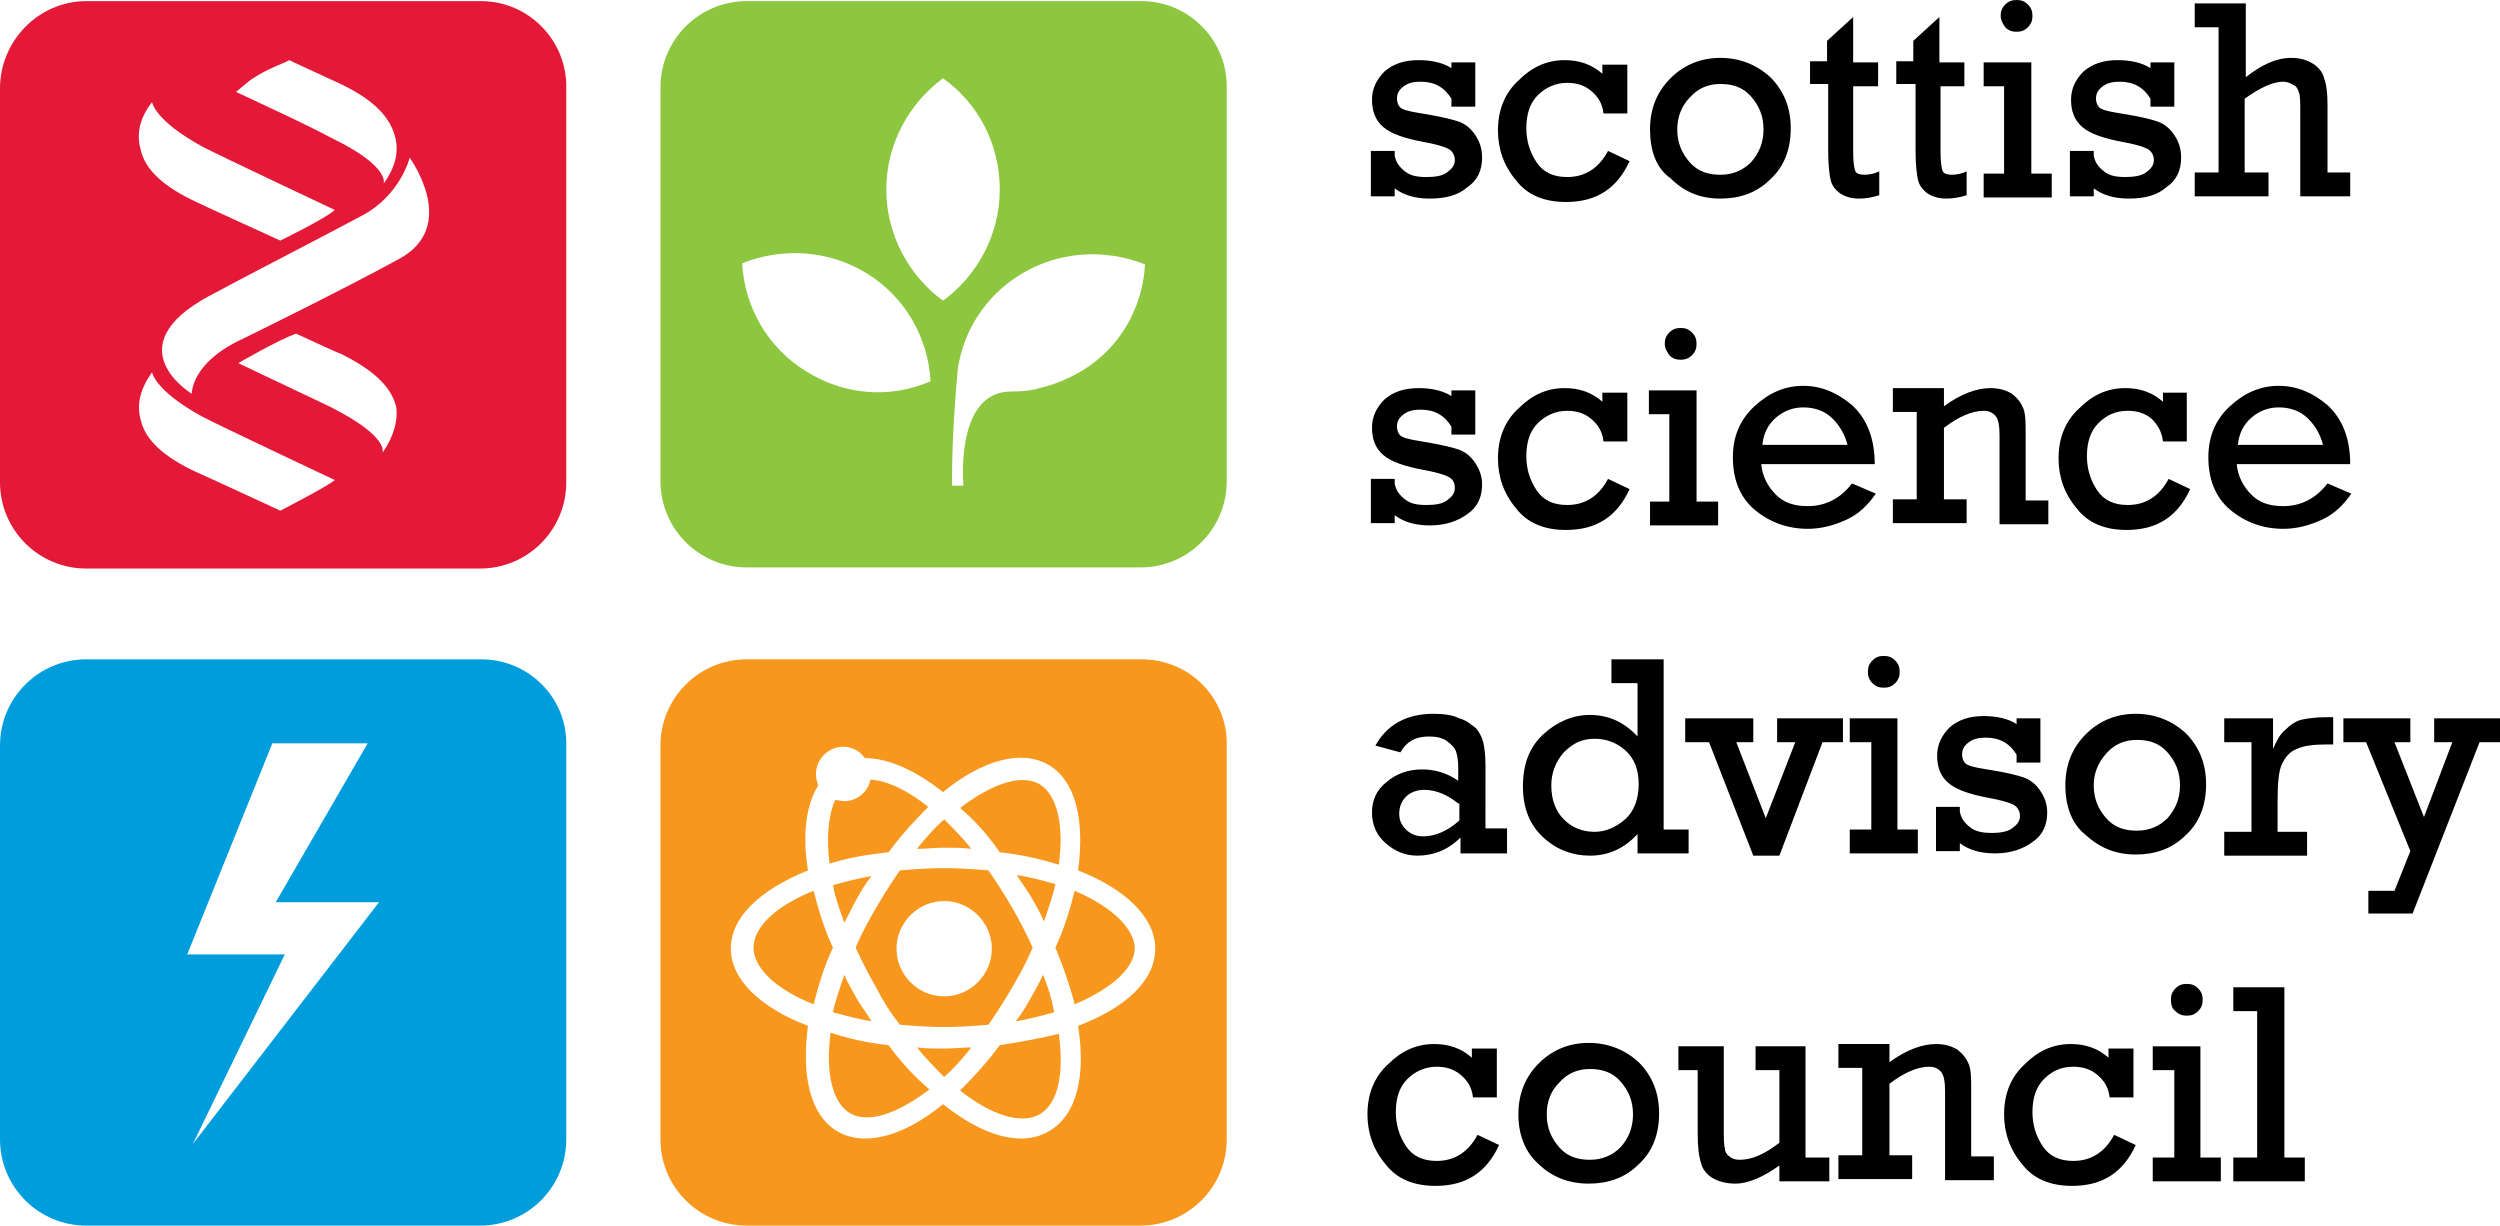 <svg xml:space="preserve" width="220.3" height="108" xmlns="http://www.w3.org/2000/svg"><path d="M42.4 14.3H7.6C3.4 14.3 0 17.8 0 22v34.7c0 4.2 3.4 7.6 7.6 7.6h34.7c4.2 0 7.6-3.4 7.6-7.6V22c.1-4.2-3.3-7.7-7.5-7.7zm-20.4 7c1-.7 2.1-1.2 3.1-1.6l.4-.2.4.2 3.9 1.8c2.8 1.3 4.5 2.8 5 4.7.4 1.4 0 2.8-1 4.2 0 0 .7-1.5-4.7-4.1-.6-.3-.8-.5-6.8-3.3l-1.5-.7zm-8.6 1.9s.2 1.6 4.4 3.9c1.3.7 11.7 5.6 11.7 5.6-.7.7-4.8 2.7-4.8 2.7s-6.8-3.1-7.4-3.4c-.1 0-.1 0 0 0-2.8-1.3-4.5-2.8-4.9-4.6-.4-1.4-.1-2.8 1-4.2zm11.3 36s-6.9-3.2-7.4-3.4c-.1 0-.1 0 0 0-2.8-1.3-4.5-2.8-4.9-4.6-.4-1.4 0-2.8 1-4.2 0 0 .2 1.6 4.4 3.9 1.3.7 11.7 5.6 11.7 5.6-.7.6-4.8 2.7-4.8 2.7zm9-5.1s.7-1.4-4.7-4.1c-.2-.1-8-3.8-8-3.8s3.6-2.1 5.1-2.6c0 0 4.5 2.1 3.8 1.7 2.8 1.4 4.5 2.8 5 4.7.2 1.2-.2 2.7-1.2 4.1zM35.2 37c-5.3 2.9-13.9 7.1-13.9 7.1-4.5 2.1-4.4 4.8-4.4 4.8s-6.8-4.1 1.5-8.6c3.7-2 9.2-4.8 13.5-7.1 3.4-1.8 4.2-5.1 4.2-5.1s4.4 6-.9 8.9z" style="fill:#e31937" transform="translate(0 -14.2)"/><path d="M120.8 17.4v-4.1h2.1v.4c.1.6.4 1 .9 1.4.5.4 1.1.5 1.9.5.8 0 1.4-.1 1.8-.4.4-.3.7-.6.7-1.1 0-.4-.2-.8-.6-1-.4-.2-1.1-.4-2.2-.6-1.6-.3-2.8-.7-3.5-1.3-.7-.6-1-1.4-1-2.4s.4-1.8 1.1-2.5c.8-.7 1.8-1 3-1 1.1 0 2.1.2 2.9.7v-.5h2.1v3.9h-2.1v-.7c-.6-1-1.5-1.5-2.7-1.5-.6 0-1.1.1-1.5.4-.4.3-.6.6-.6 1.1 0 .4.2.8.5.9.4.2 1.1.3 2.3.5 1.1.2 2 .4 2.6.6.6.2 1.1.6 1.5 1.2.4.6.6 1.2.6 2 0 1.1-.4 2-1.3 2.6-.8.7-1.9 1-3.3 1-1.3 0-2.3-.3-3.1-.9v.7h-2.1zM143.4 5.5V10h-2.1c-.1-.9-.5-1.5-1.1-2-.6-.5-1.3-.7-2.1-.7-1 0-1.9.4-2.6 1.1-.7.7-1 1.7-1 2.9 0 1.1.3 2.1.9 3 .6.9 1.5 1.3 2.7 1.3 1.6 0 2.8-.8 3.6-2.3l1.9.9c-1.1 2.4-2.9 3.6-5.6 3.6-1.9 0-3.4-.6-4.4-1.9-1.1-1.3-1.6-2.8-1.6-4.4 0-1.8.6-3.3 1.8-4.4 1.2-1.2 2.5-1.8 4.1-1.8 1.3 0 2.4.4 3.3 1.2v-.8h2.2zM145.4 11.4c0-1.8.6-3.3 1.8-4.5 1.2-1.2 2.7-1.8 4.4-1.8 1.7 0 3.2.6 4.4 1.7 1.2 1.2 1.8 2.7 1.8 4.5 0 1.9-.6 3.4-1.8 4.5-1.2 1.2-2.7 1.7-4.4 1.7-1.8 0-3.2-.6-4.4-1.8-1.3-.9-1.8-2.5-1.8-4.3zm2.4 0c0 1.2.4 2.1 1.1 2.9.7.8 1.6 1.1 2.7 1.1s2-.4 2.7-1.1c.7-.8 1.1-1.7 1.1-2.9s-.4-2.1-1.1-2.9c-.7-.8-1.6-1.1-2.7-1.1s-2 .4-2.7 1.2c-.7.7-1.1 1.7-1.1 2.8zM159.5 7.5V5.4h1.5V3.6l2.3-2.1v4h2.2v2.1h-2.2v5.8c0 .9.1 1.5.2 1.7.1.2.4.3.8.3s.9-.1 1.3-.3v2.1c-.6.2-1.2.3-1.8.3-.7 0-1.3-.2-1.7-.5-.4-.3-.7-.7-.8-1.2-.1-.5-.2-1.3-.2-2.5V7.4h-1.6zM167.1 7.5V5.4h1.5V3.6l2.3-2.1v4h2.2v2.1H171v5.8c0 .9.1 1.5.2 1.7.1.2.4.3.8.3s.9-.1 1.3-.3v2.1c-.6.2-1.2.3-1.8.3-.7 0-1.3-.2-1.7-.5-.4-.3-.7-.7-.8-1.2-.1-.5-.2-1.3-.2-2.5V7.4h-1.7zM176.6 15.3V7.6h-1.8V5.5h4.2v9.8h1.8v2.1h-6v-2.1zm-.3-13.9c0-.4.1-.7.4-1 .3-.3.6-.4 1-.4s.7.1 1 .4c.3.3.4.6.4 1s-.1.7-.4 1c-.3.3-.6.4-1 .4s-.7-.1-1-.4c-.2-.3-.4-.6-.4-1zM182.4 17.4v-4.1h2.1v.4c.1.6.4 1 .9 1.4.5.4 1.1.5 1.9.5.7 0 1.4-.1 1.8-.4.4-.3.7-.6.7-1.1 0-.4-.2-.8-.6-1-.4-.2-1.1-.4-2.2-.6-1.6-.3-2.8-.7-3.5-1.3-.7-.6-1-1.4-1-2.4s.4-1.8 1.1-2.5c.8-.7 1.8-1 3-1 1.1 0 2.1.2 2.9.7v-.5h2.1v3.9h-2.1v-.7c-.6-1-1.5-1.5-2.7-1.5-.6 0-1.1.1-1.5.4-.4.3-.6.6-.6 1.1 0 .4.2.8.5.9.4.2 1.1.3 2.3.5 1.2.2 2 .4 2.6.6.6.2 1.1.6 1.5 1.2.4.6.6 1.2.6 2 0 1.1-.4 2-1.3 2.6-.8.7-1.9 1-3.3 1-1.3 0-2.3-.3-3.1-.9v.7h-2.1zM195.5 15.3V2.4h-2.1V.3h4.5v6.5c1.4-1.1 2.7-1.7 4-1.7.8 0 1.4.2 1.9.5s.9.8 1 1.3c.2.5.3 1.3.3 2.3v6h2v2.1h-4.4V10c0-.9 0-1.5-.1-1.8-.1-.3-.2-.6-.5-.7-.3-.2-.6-.3-.9-.3-.9 0-2 .5-3.4 1.5v6.5h2.1v2.1h-6.5v-2.1h2.1zM120.8 46.3v-4.1h2.1v.4c.1.6.4 1 .9 1.4.5.4 1.1.5 1.9.5.8 0 1.4-.1 1.8-.4.4-.3.7-.6.7-1.1 0-.5-.2-.8-.6-1-.4-.2-1.1-.4-2.2-.6-1.6-.3-2.8-.7-3.5-1.3-.7-.6-1-1.4-1-2.4s.4-1.8 1.1-2.5c.8-.7 1.8-1 3-1 1.1 0 2.1.2 2.9.7v-.5h2.1v3.9h-2.1v-.7c-.6-1-1.5-1.5-2.7-1.5-.6 0-1.1.1-1.5.4-.4.3-.6.6-.6 1.1 0 .4.2.8.5.9.4.2 1.1.3 2.3.5 1.1.2 2 .4 2.6.6.6.2 1.1.6 1.5 1.2.4.6.6 1.2.6 1.9 0 1.1-.4 2-1.3 2.6-.8.6-1.9 1-3.3 1-1.3 0-2.3-.3-3.1-.9v.7h-2.1zM143.4 34.4v4.5h-2.1c-.1-.9-.5-1.5-1.1-2-.6-.5-1.3-.7-2.1-.7-1 0-1.9.4-2.6 1.1-.7.7-1 1.7-1 2.9 0 1.1.3 2.1.9 3 .6.9 1.5 1.3 2.7 1.3 1.6 0 2.8-.8 3.6-2.3l1.9.9c-1.1 2.4-2.9 3.6-5.6 3.6-1.9 0-3.4-.6-4.4-1.9-1.1-1.3-1.6-2.8-1.6-4.4 0-1.8.6-3.3 1.8-4.4 1.2-1.2 2.5-1.8 4.1-1.8 1.3 0 2.4.4 3.3 1.2v-.8h2.2zM147.1 44.2v-7.7h-1.8v-2.1h4.2v9.8h1.9v2.1h-6v-2.1zm-.4-13.9c0-.4.1-.7.4-1 .3-.3.6-.4 1-.4s.7.1 1 .4c.3.3.4.6.4 1s-.1.7-.4 1c-.3.3-.6.4-1 .4s-.7-.1-1-.4c-.2-.3-.4-.6-.4-1zM165.2 40.9h-10c.1 1.1.6 2 1.3 2.7.7.7 1.6 1 2.8 1 1.6 0 2.9-.7 3.9-2l2.1.9c-.7 1-1.5 1.8-2.6 2.3-1.1.5-2.2.8-3.4.8-1.8 0-3.4-.6-4.7-1.7-1.3-1.1-1.9-2.7-1.9-4.6 0-1.8.6-3.3 1.9-4.5 1.3-1.2 2.7-1.8 4.3-1.8 1.6 0 3 .6 4.3 1.7 1.3 1.2 2 2.9 2 5.2zm-2.4-1.7c-.2-.8-.6-1.6-1.3-2.3-.7-.7-1.6-1-2.6-1-.9 0-1.7.3-2.4.9-.7.6-1.1 1.4-1.2 2.4zM171.3 34.4v1.4c1.5-1.1 2.9-1.6 4.1-1.6.8 0 1.4.2 1.9.5.5.4.8.8 1 1.3.2.5.2 1.3.2 2.3v5.8h2v2.1h-4.3v-7.8c0-.9-.1-1.5-.4-1.8-.3-.3-.6-.4-1-.4-1 0-2.2.5-3.5 1.5V44h2v2.1h-6.5V44h2.1v-7.7h-2.1v-2.1h4.5zM192.7 34.4v4.5h-2.1c-.1-.9-.5-1.5-1-2-.6-.5-1.3-.7-2.1-.7-1.1 0-1.9.4-2.6 1.1-.7.7-1 1.7-1 2.9 0 1.1.3 2.1.9 3 .6.9 1.5 1.3 2.7 1.3 1.6 0 2.8-.8 3.6-2.3l1.9.9c-1.1 2.4-2.9 3.6-5.6 3.6-1.9 0-3.4-.6-4.4-1.9-1.1-1.3-1.6-2.8-1.6-4.4 0-1.8.6-3.3 1.8-4.4 1.2-1.2 2.5-1.8 4.1-1.8 1.3 0 2.4.4 3.3 1.2v-.8h2.1zM207.1 40.9h-10c.1 1.1.6 2 1.3 2.7.7.7 1.6 1 2.8 1 1.6 0 2.9-.7 3.9-2l2.1.9c-.7 1-1.5 1.8-2.6 2.3-1.1.5-2.2.8-3.4.8-1.8 0-3.4-.6-4.7-1.7-1.3-1.1-1.9-2.7-1.9-4.6 0-1.8.6-3.3 1.9-4.5 1.3-1.2 2.7-1.8 4.3-1.8 1.6 0 3 .6 4.3 1.7 1.3 1.2 2 2.9 2 5.2zm-2.4-1.7c-.2-.8-.6-1.6-1.3-2.3-.7-.7-1.6-1-2.6-1-.9 0-1.7.3-2.4.9-.7.6-1.1 1.4-1.2 2.4zM132.8 73.1v2.1h-4.1v-1.4c-1.1 1.1-2.4 1.6-3.8 1.6-1.1 0-2-.4-2.8-1.1-.8-.7-1.2-1.6-1.2-2.7s.4-2 1.3-2.7c.8-.7 1.9-1.1 3.1-1.1 1.1 0 2.2.3 3.2 1v-1.2c0-.6-.1-1.1-.2-1.4-.1-.3-.4-.6-.8-.9-.4-.3-1-.4-1.6-.4-1.2 0-2 .5-2.5 1.4l-2.2-.6c1-1.8 2.7-2.8 5.1-2.8.9 0 1.7.1 2.3.4.7.2 1.1.6 1.5.9.3.4.5.8.6 1.2.1.4.2 1.1.2 2.1V73h1.9zm-4.3-2.3c-1-.8-2-1.2-3-1.2-.6 0-1.2.2-1.6.6-.4.4-.6.9-.6 1.5s.2 1 .6 1.4c.4.4.9.6 1.5.6 1.1 0 2.2-.5 3.2-1.4v-1.5zM148.8 73.1v2.1h-4.5v-1.7c-1.2 1.3-2.6 1.9-4.2 1.9-1.5 0-2.9-.5-4.1-1.6-1.2-1.1-1.8-2.6-1.8-4.5 0-2 .6-3.5 1.8-4.6 1.2-1.1 2.6-1.7 4.1-1.7 1.6 0 3 .6 4.2 1.9v-4.7H142v-2.1h4.6v15zm-12.1-3.9c0 1.3.4 2.3 1.1 3 .7.7 1.6 1.1 2.7 1.1 1 0 1.9-.4 2.7-1.1.8-.7 1.2-1.8 1.2-3.1s-.4-2.3-1.2-3c-.8-.7-1.7-1-2.7-1-1.1 0-1.9.4-2.7 1.2-.7.8-1.1 1.8-1.1 2.9zM154.5 75.4l-3.9-10h-2.1v-2.1h6v2.1H153l2.6 6.7 2.6-6.7h-1.6v-2.1h5.8v2.1h-1.8l-3.8 10zM164.9 73.1v-7.7H163v-2.1h4.2v9.8h1.8v2.1h-6v-2.1zm-.3-13.9c0-.4.1-.7.4-1 .3-.3.6-.4 1-.4s.7.1 1 .4c.3.3.4.6.4 1s-.1.7-.4 1c-.3.3-.6.4-1 .4s-.7-.1-1-.4c-.3-.3-.4-.6-.4-1zM170.6 75.2v-4.1h2.1v.4c.1.6.4 1 .9 1.4.5.4 1.2.5 1.9.5s1.4-.1 1.8-.4c.4-.3.7-.6.7-1.1 0-.4-.2-.8-.6-1-.4-.2-1.1-.4-2.2-.6-1.6-.3-2.8-.7-3.5-1.3-.7-.6-1-1.4-1-2.4s.4-1.8 1.1-2.5c.8-.7 1.8-1 3-1 1.1 0 2.1.2 2.9.7v-.5h2.1v3.9h-2.1v-.7c-.6-1-1.5-1.5-2.7-1.5-.6 0-1.1.1-1.5.4-.4.3-.6.6-.6 1.1 0 .4.2.8.5.9.4.2 1.1.3 2.3.5 1.2.2 2 .4 2.6.6.6.2 1.1.6 1.5 1.2.4.6.6 1.2.6 1.9 0 1.1-.4 2-1.3 2.6-.8.6-1.9 1-3.3 1-1.3 0-2.3-.3-3.1-.9v.7h-2.1zM182 69.2c0-1.8.6-3.3 1.8-4.5 1.2-1.2 2.7-1.8 4.4-1.8 1.7 0 3.2.6 4.4 1.7 1.2 1.2 1.8 2.7 1.8 4.5 0 1.9-.6 3.4-1.8 4.5-1.2 1.2-2.7 1.7-4.4 1.7-1.8 0-3.2-.6-4.5-1.8-1.1-.9-1.7-2.4-1.7-4.3zm2.5 0c0 1.2.4 2.1 1.1 2.9.7.8 1.6 1.1 2.7 1.1s2-.4 2.7-1.1c.7-.8 1.1-1.7 1.1-2.9s-.4-2.1-1.1-2.9c-.7-.8-1.6-1.1-2.7-1.1s-2 .4-2.7 1.2c-.7.8-1.1 1.7-1.1 2.8zM198.4 73.1v-7.7H196v-2.1h4.3V66c.3-.7.6-1.3 1.1-1.7.5-.5 1-.8 1.5-.9.5-.1 1.2-.2 2.1-.2h.6v2.4h-.5c-1.2 0-2.1.1-2.7.4-.6.2-1 .7-1.3 1.3-.3.6-.4 1.7-.4 3.4v2.6h2.6v2.1H196v-2.1h2.4zM212.4 75l-3.9-9.6h-2v-2.1h5.9v2.1H211l2.6 6.6 2.5-6.6h-1.6v-2.1h5.8v2.1h-1.8l-5.9 15.1h-3.9v-2h2.3zM131.9 92.2v4.5h-2.1c-.1-.9-.5-1.5-1.1-2-.6-.5-1.3-.7-2.1-.7-1 0-1.9.4-2.6 1.1-.7.7-1 1.7-1 2.9 0 1.1.3 2.1.9 3 .6.9 1.5 1.3 2.7 1.3 1.6 0 2.8-.8 3.6-2.3l1.9.9c-1.1 2.4-2.9 3.6-5.6 3.6-1.9 0-3.4-.6-4.4-1.9-1.1-1.3-1.6-2.8-1.6-4.4 0-1.8.6-3.3 1.8-4.4 1.2-1.2 2.5-1.8 4.1-1.8 1.3 0 2.4.4 3.3 1.2v-.8h2.2zM133.8 98.2c0-1.8.6-3.3 1.8-4.5 1.2-1.2 2.7-1.8 4.4-1.8 1.7 0 3.2.6 4.4 1.7 1.2 1.2 1.8 2.7 1.8 4.5 0 1.9-.6 3.4-1.8 4.5-1.2 1.2-2.7 1.7-4.4 1.7-1.8 0-3.3-.6-4.5-1.8-1.1-1-1.7-2.5-1.7-4.3zm2.5 0c0 1.2.4 2.1 1.1 2.9.7.8 1.6 1.1 2.7 1.1s2-.4 2.7-1.1c.7-.8 1.1-1.7 1.1-2.9s-.4-2.1-1.1-2.9c-.7-.8-1.6-1.1-2.7-1.1s-2 .4-2.7 1.2c-.7.7-1.1 1.6-1.1 2.8zM161.2 102v2.1h-4.4v-1.4c-1.4 1-2.7 1.6-3.9 1.6-.8 0-1.5-.2-2-.5s-.9-.8-1-1.3c-.2-.6-.3-1.4-.3-2.7v-5.5h-1.7v-2.1h4v7.2c0 .9 0 1.5.1 1.8 0 .3.2.6.4.7.2.2.5.3.9.3 1.1 0 2.2-.5 3.5-1.5v-6.4h-2.1v-2.1h4.4v9.8zM166.5 92.2v1.4c1.5-1.1 2.9-1.6 4.1-1.6.8 0 1.4.2 1.9.5.5.4.8.8 1 1.3.2.5.2 1.3.2 2.3v5.8h2v2.1h-4.3v-7.8c0-.9-.1-1.5-.4-1.8-.3-.3-.6-.4-1-.4-1 0-2.2.5-3.5 1.5v6.3h2v2.1H162v-2.1h2.1v-7.7H162V92h4.5zM188 92.2v4.5h-2.1c-.1-.9-.5-1.5-1.1-2-.6-.5-1.3-.7-2.1-.7-1.1 0-1.9.4-2.6 1.1-.7.7-1 1.7-1 2.9 0 1.1.3 2.1.9 3 .6.9 1.5 1.3 2.7 1.3 1.6 0 2.8-.8 3.6-2.3l1.9.9c-1.1 2.4-2.9 3.6-5.6 3.6-1.9 0-3.4-.6-4.4-1.9-1.1-1.3-1.6-2.8-1.6-4.4 0-1.8.6-3.3 1.8-4.4 1.2-1.2 2.5-1.8 4.1-1.8 1.3 0 2.4.4 3.3 1.2v-.8h2.2zM191.6 102v-7.7h-1.9v-2.1h4.2v9.8h1.8v2.1h-6V102zm-.3-13.9c0-.4.1-.7.4-1 .3-.3.6-.4 1-.4s.7.1 1 .4c.3.3.4.6.4 1s-.1.7-.4 1c-.3.3-.6.4-1 .4s-.7-.1-1-.4c-.3-.2-.4-.6-.4-1zM198.9 102V89.1h-2.1V87h4.5v15h1.8v2.1h-6.3V102z"/><path d="M78.3 89.3c1.1-1.5 2.3-2.8 3.5-4-1.9-1.5-3.6-2.3-5.1-2.4-.2 1.1-1.2 1.9-2.3 1.9-.3 0-.5-.1-.8-.1-.6 1.3-.8 3.3-.5 5.6 1.6-.5 3.3-.8 5.2-1zm11.3 2c.4.7.9 1.3 1.3 2s.8 1.4 1.1 2.1c.4-1.2.8-2.3 1-3.3-1.1-.3-2.2-.6-3.4-.8zm-10.3 13.2c1.2.1 2.5.2 3.9.2s2.7-.1 3.9-.2c.7-1 1.4-2.1 2.1-3.3.7-1.2 1.3-2.3 1.8-3.5-.5-1.1-1.1-2.3-1.8-3.5-.7-1.2-1.4-2.3-2.1-3.3-1.2-.1-2.5-.2-3.9-.2s-2.7.1-3.9.2c-.7 1-1.4 2.1-2.1 3.3-.7 1.2-1.3 2.3-1.8 3.5.5 1.1 1.1 2.3 1.8 3.5.6 1.2 1.3 2.3 2.1 3.3zm3.9-10.9c2.3 0 4.2 1.9 4.2 4.2 0 2.3-1.9 4.2-4.2 4.2-2.3 0-4.2-1.9-4.2-4.2 0-2.3 1.9-4.2 4.2-4.2zm0-4.7c.8 0 1.6 0 2.4.1-.8-1-1.6-1.8-2.4-2.6-.8.7-1.6 1.6-2.4 2.6.8 0 1.6-.1 2.4-.1zm4.9.4c1.9.2 3.6.6 5.2 1.1.5-3.6-.2-6.2-1.7-7.1-1.6-.9-4.1-.1-7 2.1 1.2 1 2.4 2.3 3.5 3.9zm-11.3 14.9c-.4-.7-.9-1.3-1.3-2s-.8-1.4-1.1-2.1c-.4 1.2-.8 2.3-1 3.3 1.1.3 2.2.6 3.4.8zm-1.3-10.8c.4-.7.8-1.4 1.3-2-1.2.2-2.3.5-3.4.8.2 1.1.6 2.2 1 3.3.4-.7.7-1.4 1.1-2.1zm16.4 6.7c-.3.7-.7 1.4-1.1 2.1-.4.7-.8 1.4-1.3 2 1.2-.2 2.3-.5 3.4-.8-.2-1-.5-2.2-1-3.3zm2.8-7.4c-.4 1.6-.9 3.3-1.7 5 .7 1.7 1.3 3.4 1.7 5 3.3-1.4 5.3-3.2 5.3-5-.1-1.7-2-3.6-5.3-5zm-6.6 13.6c-1.1 1.5-2.3 2.8-3.5 4 2.8 2.2 5.4 3 7 2.1 1.6-.9 2.2-3.5 1.7-7.1-1.6.4-3.3.7-5.2 1zm12.5-34H65.8c-4.2 0-7.6 3.4-7.6 7.6v34.7c0 4.2 3.4 7.6 7.6 7.6h34.7c4.2 0 7.6-3.4 7.6-7.6V79.9c.1-4.2-3.3-7.6-7.5-7.6zM95 104.6c.7 4.4-.1 7.9-2.6 9.3-2.4 1.4-5.8.4-9.3-2.4-3.4 2.8-6.9 3.8-9.3 2.4-2.4-1.4-3.2-4.9-2.6-9.3-4.2-1.6-6.8-4.1-6.8-6.8 0-2.8 2.6-5.2 6.8-6.9-.5-3.1-.2-5.7.9-7.5-.1-.3-.2-.6-.2-1 0-1.3 1.1-2.4 2.4-2.4.8 0 1.5.4 1.9 1 2.1 0 4.5 1.1 6.9 3 3.4-2.8 6.9-3.8 9.3-2.4 2.4 1.4 3.2 4.9 2.6 9.3 4.1 1.6 6.8 4.1 6.8 6.9 0 2.8-2.6 5.2-6.8 6.8zm-16.7 1.7c-1.9-.2-3.6-.6-5.1-1.1-.5 3.6.2 6.2 1.7 7.1 1.6.9 4.1.1 7-2.1-1.3-1.1-2.5-2.4-3.6-3.9zm4.9.3c-.8 0-1.6 0-2.4-.1.8 1 1.6 1.8 2.4 2.6.8-.7 1.6-1.6 2.4-2.6-.8 0-1.6.1-2.4.1zM71.7 92.7c-3.3 1.3-5.3 3.2-5.3 5 0 1.8 2 3.7 5.3 5 .4-1.6.9-3.3 1.7-5-.8-1.7-1.3-3.4-1.7-5z" style="fill:#f8971d" transform="translate(0 -14.2)"/><path d="M100.6 14.3H65.8c-4.2 0-7.6 3.4-7.6 7.6v34.7c0 4.2 3.4 7.6 7.6 7.6h34.7c4.2 0 7.6-3.4 7.6-7.6V22c.1-4.2-3.3-7.7-7.5-7.7zM71 46.9c-3.4-2.1-5.4-5.7-5.6-9.5 3.5-1.4 7.6-1.2 11 .9 3.4 2.1 5.4 5.7 5.6 9.5-3.5 1.5-7.5 1.3-11-.9zm7.1-16c0-4 2-7.6 5-9.8 3.1 2.2 5 5.8 5 9.8 0 4-2 7.6-5 9.8-3-2.2-5-5.8-5-9.8zm17.2 16c-1.2.7-2.4 1.2-3.7 1.5-.6.2-1.4.3-2.5.3-5 0-4.2 8.3-4.2 8.3h-1s-.1-3.8.5-10.3c.5-3.3 2.4-6.4 5.5-8.3 3.4-2.1 7.5-2.3 11-.9-.2 3.7-2.1 7.3-5.6 9.4z" style="fill:#8dc63f" transform="translate(0 -14.2)"/><path d="M42.4 72.3H7.6c-4.2 0-7.6 3.4-7.6 7.6v34.7c0 4.2 3.4 7.6 7.6 7.6h34.7c4.2 0 7.6-3.4 7.6-7.6V79.9c.1-4.2-3.3-7.6-7.5-7.6zM17 115l8.1-16.7h-8.6L24 79.7h8.4l-8.1 14h9.1z" style="fill:#009ddc" transform="translate(0 -14.2)"/></svg>